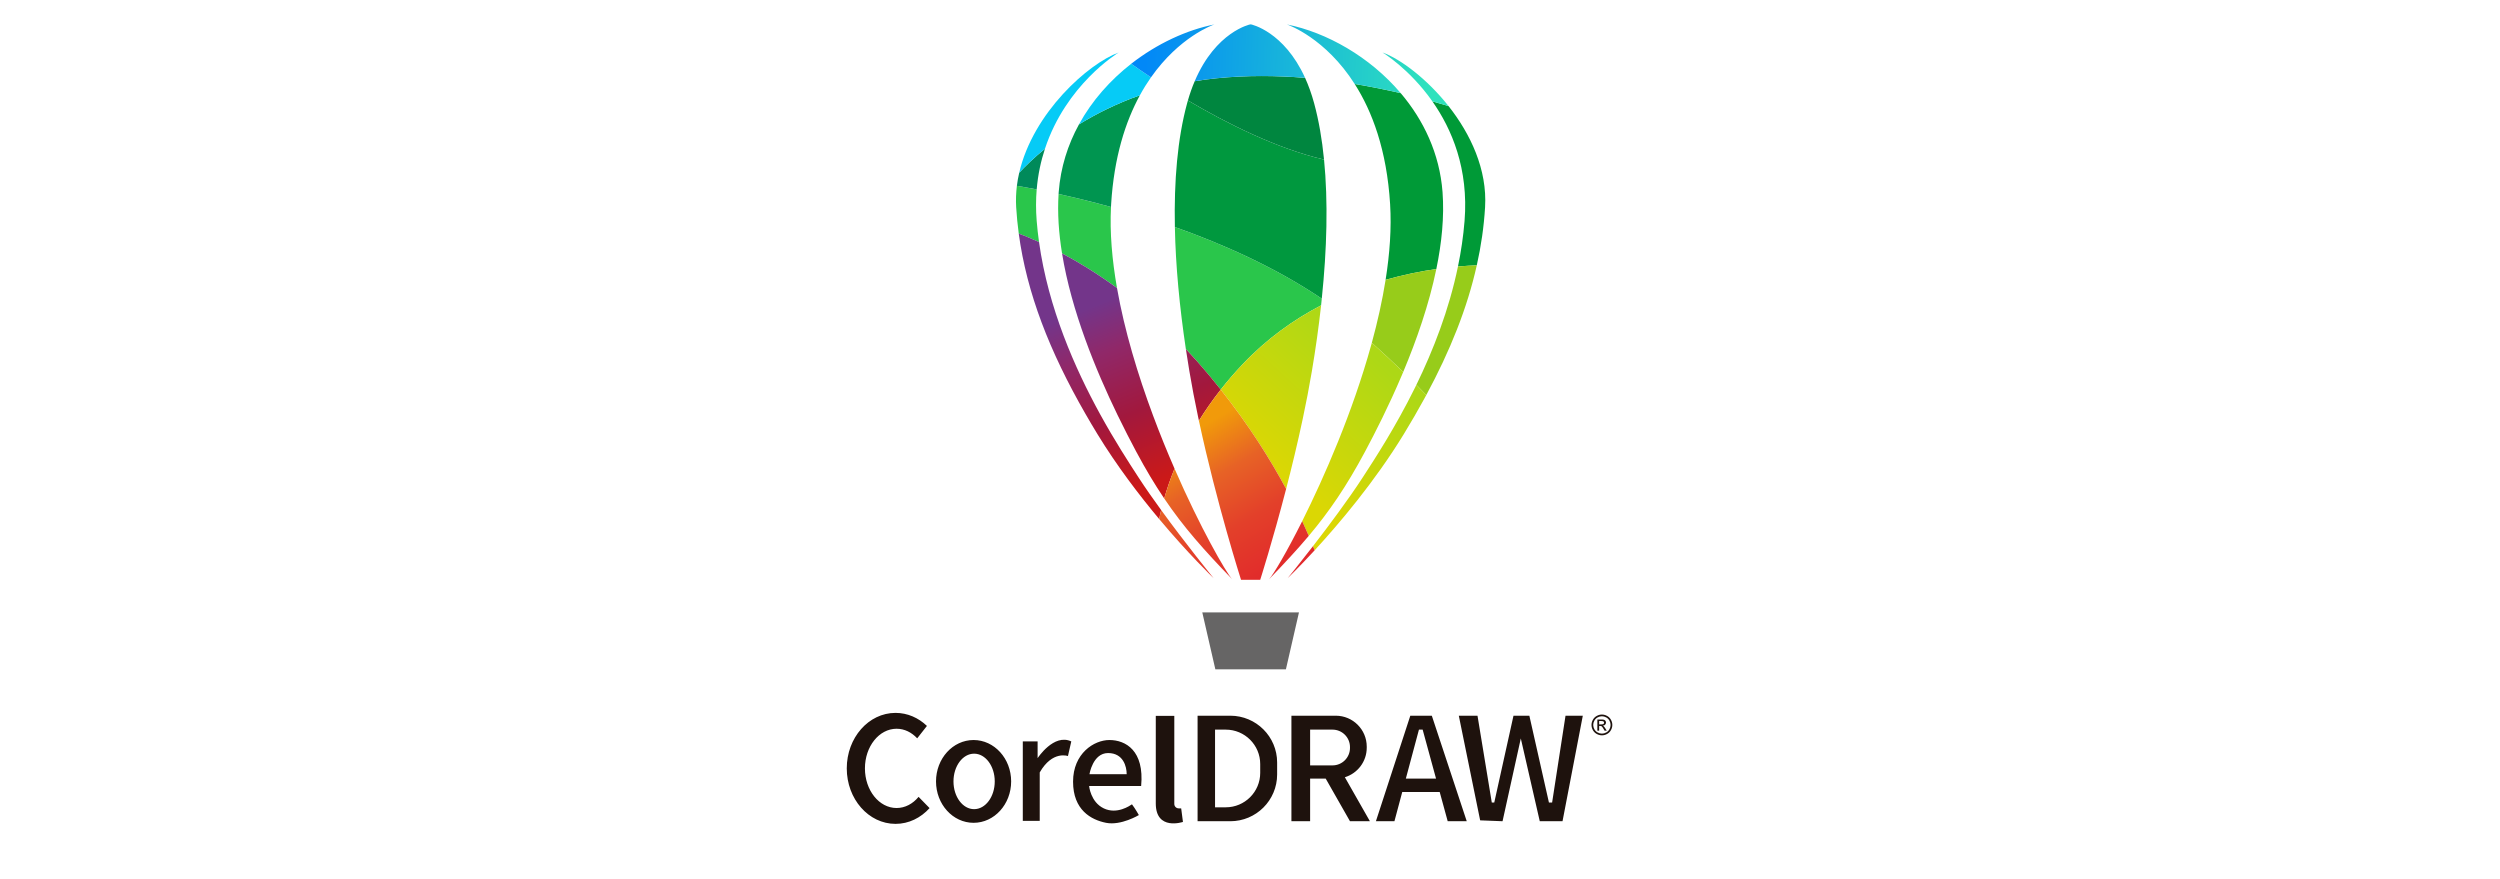 <svg xmlns="http://www.w3.org/2000/svg" width="512" height="180" viewBox="0 0 512 180" fill="none"><g clip-path="url(#clip0_19_22)"><path d="M212.792 49.568C211.176 48.835 209.777 48.266 208.639 47.839C208.397 46.046 208.225 44.249 208.113 42.448C208.026 40.964 208.08 39.5 208.258 38.059C209.227 38.219 210.602 38.459 212.314 38.791C212.146 40.829 212.13 42.977 212.314 45.246C212.43 46.696 212.589 48.137 212.792 49.568ZM228.761 58.984C224.676 55.992 220.841 53.671 217.509 51.894C216.833 47.746 216.544 43.638 216.799 39.726C219.882 40.406 223.523 41.282 227.531 42.395C227.265 47.626 227.757 53.252 228.761 58.984ZM270.701 61.167C270.662 61.619 270.609 62.076 270.56 62.534C264.98 65.444 259.429 69.365 254.437 74.654C252.822 76.364 251.351 78.079 250.005 79.789C248.497 77.882 246.884 75.95 245.173 74.009C244.406 73.141 243.639 72.299 242.863 71.48C241.581 62.9 240.764 54.433 240.614 46.498C250.545 50.02 261.267 54.799 270.701 61.167Z" fill="#2AC64B"></path><path d="M214.011 30.453C213.177 32.983 212.569 35.761 212.315 38.791C210.602 38.459 209.228 38.219 208.258 38.059C208.368 37.154 208.528 36.258 208.736 35.377C209.951 34.07 211.711 32.341 214.011 30.453Z" fill="#008A5A"></path><path d="M233.444 19.519C230.507 24.9 228.153 32.149 227.559 41.826C227.55 42.014 227.54 42.207 227.531 42.394C223.522 41.281 219.881 40.406 216.8 39.726C216.804 39.596 216.814 39.471 216.823 39.34C217.205 34.268 218.705 29.615 220.971 25.482C224.477 23.319 228.63 21.219 233.444 19.519Z" fill="#009550"></path><path d="M270.701 61.167C261.267 54.799 250.545 50.02 240.614 46.498C240.423 37.048 241.16 28.358 243.118 21.161C243.171 20.963 243.224 20.767 243.283 20.573C251.159 25.222 261.421 30.405 271.164 32.684C272.013 41.262 271.757 51.012 270.701 61.167Z" fill="#00983E"></path><path d="M304.143 42.448C303.902 46.44 303.333 50.391 302.445 54.34C301.321 54.383 300.028 54.456 298.592 54.581C299.223 51.537 299.687 48.421 299.942 45.247C300.796 34.568 297.342 26.431 293.345 20.752C294.517 21.084 295.626 21.411 296.663 21.73C301.153 27.414 304.616 34.716 304.143 42.448ZM294.16 55.097C291.03 55.545 287.498 56.243 283.771 57.307C284.625 51.947 284.996 46.711 284.696 41.826C284.017 30.685 280.997 22.765 277.443 17.201C280.785 17.751 283.954 18.401 286.876 19.085C291.541 24.586 294.839 31.45 295.432 39.341C295.809 44.369 295.269 49.731 294.16 55.097Z" fill="#009A37"></path><path d="M271.163 32.684C261.421 30.405 251.158 25.222 243.283 20.573C243.698 19.134 244.164 17.823 244.675 16.634C246.118 16.388 247.603 16.186 249.133 16.031C255.286 15.405 261.431 15.463 267.281 15.944C267.971 17.467 268.603 19.196 269.138 21.161C270.092 24.673 270.758 28.541 271.163 32.684Z" fill="#00863F"></path><path d="M229.102 10.756C228.779 10.954 218.314 17.39 214.011 30.453C211.711 32.341 209.951 34.071 208.736 35.376C211.581 23.054 222.939 12.987 229.102 10.756ZM235.724 15.838C234.939 16.956 234.172 18.18 233.443 19.52C228.63 21.219 224.478 23.32 220.972 25.483C223.653 20.568 227.42 16.383 231.668 13.064C232.677 13.781 234.055 14.735 235.724 15.838Z" fill="#06CBF6"></path><path d="M296.663 21.73C295.626 21.411 294.517 21.084 293.345 20.752C288.622 14.037 283.144 10.751 283.144 10.751C286.78 12.062 292.225 16.109 296.663 21.73ZM286.876 19.085C283.953 18.401 280.785 17.751 277.443 17.201C271.448 7.799 263.919 5.13 263.553 5.005C271.626 6.619 280.52 11.589 286.876 19.085ZM267.281 15.944C261.431 15.462 255.287 15.405 249.133 16.032C247.604 16.185 246.118 16.387 244.675 16.634C248.997 6.456 256.029 5 256.029 5H256.227C256.227 5 262.941 6.387 267.281 15.944ZM248.704 5.005C248.356 5.125 241.545 7.539 235.724 15.839C234.056 14.736 232.677 13.782 231.668 13.064C236.978 8.921 243.042 6.137 248.704 5.005Z" fill="url(#paint0_linear_19_22)"></path><path d="M256.128 137.073H263.355L266.029 125.42H246.228L248.902 137.073H256.128Z" fill="#666565"></path><path d="M327.508 148.357H327.957C328.172 148.357 328.319 148.325 328.397 148.261C328.474 148.196 328.513 148.112 328.513 148.006C328.513 147.939 328.495 147.878 328.457 147.825C328.419 147.771 328.367 147.731 328.301 147.705C328.233 147.678 328.11 147.666 327.929 147.666H327.508V148.357ZM327.137 149.647V147.354H327.927C328.196 147.354 328.39 147.376 328.511 147.418C328.632 147.46 328.728 147.534 328.8 147.639C328.871 147.746 328.907 147.857 328.907 147.975C328.907 148.144 328.848 148.288 328.728 148.413C328.607 148.537 328.449 148.607 328.251 148.622C328.332 148.656 328.397 148.696 328.447 148.744C328.539 148.834 328.651 148.984 328.784 149.198L329.064 149.647H328.613L328.409 149.285C328.25 149.001 328.12 148.823 328.023 148.751C327.954 148.699 327.855 148.673 327.725 148.673H327.508V149.647H327.137ZM328.074 146.691C327.773 146.691 327.483 146.768 327.198 146.922C326.915 147.074 326.694 147.294 326.533 147.579C326.373 147.864 326.292 148.161 326.292 148.469C326.292 148.776 326.372 149.071 326.529 149.351C326.686 149.632 326.906 149.852 327.189 150.009C327.472 150.166 327.765 150.245 328.074 150.245C328.38 150.245 328.676 150.166 328.958 150.009C329.239 149.852 329.46 149.632 329.615 149.351C329.773 149.071 329.85 148.776 329.85 148.469C329.85 148.161 329.772 147.864 329.611 147.579C329.453 147.294 329.232 147.074 328.947 146.922C328.661 146.768 328.37 146.691 328.074 146.691ZM328.074 146.338C328.431 146.338 328.78 146.43 329.122 146.614C329.463 146.797 329.728 147.06 329.919 147.402C330.109 147.742 330.204 148.099 330.204 148.469C330.204 148.837 330.11 149.189 329.923 149.528C329.735 149.867 329.472 150.13 329.134 150.316C328.797 150.503 328.443 150.597 328.074 150.597C327.704 150.597 327.35 150.503 327.013 150.316C326.674 150.13 326.411 149.867 326.222 149.528C326.034 149.189 325.94 148.837 325.94 148.469C325.94 148.099 326.035 147.742 326.227 147.402C326.418 147.06 326.684 146.797 327.025 146.614C327.365 146.43 327.715 146.338 328.074 146.338ZM303.135 168.007L307.722 168.188L311.461 151.232L315.344 168.188H320.005L324.158 146.577H320.618L317.873 164.363H317.222L313.213 146.577H309.962L306.024 164.363H305.519L302.592 146.577H298.763L303.135 168.007ZM294.101 159.457L291.359 149.427H290.6L287.916 159.457H294.101ZM294.85 162.198H287.181L285.579 168.188H281.786L288.83 146.577H293.237L300.389 168.188H296.489L294.85 162.198ZM268.313 156.751H272.9C274.874 156.751 276.476 155.152 276.476 153.179V152.999C276.476 151.026 274.874 149.427 272.9 149.427H268.313V156.751ZM276.476 168.188L271.503 159.457H268.313V168.188H264.483V146.577H273.568C277.069 146.577 279.908 149.412 279.908 152.909V153.125C279.908 155.976 278.021 158.386 275.427 159.179L280.557 168.188H276.476ZM258.091 156.479V158.285C258.091 162.181 254.93 165.337 251.03 165.337H248.842V149.427H251.03C254.93 149.427 258.091 152.585 258.091 156.479ZM251.966 146.577H245.265V168.188H251.966C257.263 168.188 261.557 163.899 261.557 158.609V156.156C261.557 150.866 257.263 146.577 251.966 146.577ZM241.906 165.554H241.4C240.902 165.554 240.498 165.151 240.498 164.652V146.613H236.704V164.544C236.704 170.209 242.267 168.332 242.267 168.332L241.906 165.554ZM230.745 158.555H223.122C223.122 158.555 223.809 154.226 226.933 154.226C230.057 154.226 230.745 157.004 230.745 158.555ZM219.763 160.088C219.763 165.879 223.448 167.9 226.518 168.512C229.588 169.126 233.237 166.925 233.237 166.925C233.237 166.925 232.514 165.627 231.828 164.725C231.394 165.012 228.757 166.853 226.049 165.554C223.339 164.255 223.05 160.972 223.05 160.972H233.706C234.392 153.721 230.527 151.556 227.204 151.556C224.061 151.556 219.763 154.298 219.763 160.088ZM218.715 154.838C218.715 154.838 219.004 153.648 219.401 151.844C215.826 150.149 212.502 155.272 212.502 155.272V151.844H209.469V168.115H212.936V158.195C215.537 153.648 218.715 154.838 218.715 154.838ZM203.724 160.034C203.724 163.172 201.832 165.716 199.498 165.716C197.164 165.716 195.273 163.172 195.273 160.034C195.273 156.896 197.164 154.352 199.498 154.352C201.832 154.352 203.724 156.896 203.724 160.034ZM199.39 151.556C195.14 151.556 191.696 155.351 191.696 160.034C191.696 164.716 195.14 168.512 199.39 168.512C203.638 168.512 207.084 164.716 207.084 160.034C207.084 155.351 203.638 151.556 199.39 151.556ZM190.376 165.5C188.577 167.496 186.118 168.729 183.405 168.729C177.889 168.729 173.418 163.641 173.418 157.364C173.418 151.088 177.889 146 183.405 146C185.854 146 188.097 147.004 189.835 148.67L187.842 151.21C186.707 149.989 185.235 149.246 183.622 149.246C180.041 149.246 177.138 152.881 177.138 157.364C177.138 161.848 180.041 165.482 183.622 165.482C185.374 165.482 186.961 164.609 188.127 163.195L190.376 165.5Z" fill="#1E120D"></path><path fill-rule="evenodd" clip-rule="evenodd" d="M228.832 84.909C230.222 87.781 231.548 90.343 232.69 92.482C234.649 96.143 236.511 99.254 238.431 102.087C238.985 100.146 239.678 98.099 240.543 95.978C239.052 92.564 237.557 88.897 236.135 85.077C233.043 76.778 230.299 67.752 228.761 58.984C224.677 55.993 220.842 53.672 217.508 51.894C219.418 63.696 224.438 75.849 228.832 84.909Z" fill="url(#paint1_linear_19_22)"></path><path fill-rule="evenodd" clip-rule="evenodd" d="M222.303 84.76C223.089 86.133 223.908 87.515 224.757 88.907C228.726 95.406 233.309 101.408 237.388 106.283C237.509 105.69 237.649 105.082 237.804 104.462C236.153 102.197 234.543 99.895 233.158 97.76C231.172 94.707 228.297 90.28 225.303 84.832C220.171 75.487 214.693 63.137 212.792 49.568C211.177 48.835 209.778 48.267 208.639 47.839C210.279 60.007 214.937 71.947 222.303 84.76Z" fill="url(#paint2_linear_19_22)"></path><path fill-rule="evenodd" clip-rule="evenodd" d="M243.582 76.008C244.097 79.081 244.701 82.202 245.351 85.285C245.414 85.579 245.476 85.872 245.54 86.166C246.841 84.061 248.323 81.927 250.005 79.789C248.446 77.82 246.834 75.892 245.173 74.008C244.407 73.141 243.639 72.299 242.863 71.48C243.089 72.988 243.325 74.496 243.582 76.008Z" fill="url(#paint3_linear_19_22)"></path><path fill-rule="evenodd" clip-rule="evenodd" d="M298.592 54.581C296.753 63.497 293.515 71.756 290.072 78.818C290.767 79.516 291.447 80.213 292.105 80.901C297.012 71.791 300.5 63.074 302.445 54.34C301.321 54.385 300.028 54.455 298.592 54.581ZM283.772 57.308C283.098 61.565 282.125 65.9 280.952 70.198C282.98 72.025 285.2 74.073 287.381 76.174C290.109 69.667 292.659 62.375 294.16 55.096C291.029 55.545 287.499 56.244 283.772 57.308Z" fill="#97CC1A"></path><path fill-rule="evenodd" clip-rule="evenodd" d="M254.438 74.654C252.822 76.364 251.351 78.079 250.005 79.789C255.874 87.198 260.24 94.24 263.399 100.13C264.547 95.7 265.738 90.796 266.803 85.772C267.494 82.529 268.13 79.244 268.674 76.008C269.437 71.489 270.074 66.976 270.561 62.535C264.98 65.444 259.43 69.366 254.438 74.654ZM290.072 78.818C289.94 79.088 289.808 79.357 289.675 79.623C285.781 87.475 281.685 93.78 279.098 97.76C276.112 102.352 272.09 107.733 268.902 111.851C269.018 112.154 269.128 112.438 269.234 112.708C274.172 107.337 281.533 98.681 287.499 88.907C288.995 86.454 290.397 84.036 291.701 81.646C291.837 81.397 291.971 81.15 292.105 80.901C291.447 80.213 290.767 79.516 290.072 78.818ZM280.952 70.198L280.797 70.758C277.014 84.402 271.252 97.621 266.692 106.73C267.189 107.814 267.638 108.822 268.034 109.746C272.245 104.741 275.716 99.673 279.566 92.482C281.681 88.523 284.423 83.128 287.036 76.988L287.381 76.174C285.2 74.073 282.98 72.025 280.952 70.198Z" fill="url(#paint4_linear_19_22)"></path><path fill-rule="evenodd" clip-rule="evenodd" d="M259.93 118.604C263.008 115.42 265.642 112.592 268.034 109.746C267.638 108.822 267.189 107.814 266.692 106.73C263.462 113.186 260.828 117.577 259.93 118.604Z" fill="url(#paint5_linear_19_22)"></path><path fill-rule="evenodd" clip-rule="evenodd" d="M263.708 118.416C263.871 118.257 266.052 116.163 269.234 112.708C269.128 112.438 269.018 112.155 268.902 111.851C266.052 115.537 263.876 118.214 263.708 118.416Z" fill="url(#paint6_linear_19_22)"></path><path fill-rule="evenodd" clip-rule="evenodd" d="M245.539 86.166C249.176 103.156 254.162 118.739 254.162 118.739H258.094C258.094 118.739 260.625 110.825 263.399 100.13C260.24 94.24 255.874 87.198 250.005 79.789C248.323 81.927 246.841 84.061 245.539 86.166Z" fill="url(#paint7_linear_19_22)"></path><path fill-rule="evenodd" clip-rule="evenodd" d="M238.431 102.087C242.405 107.983 246.595 112.671 252.326 118.604C250.99 117.078 245.819 108.103 240.543 95.978C239.678 98.099 238.985 100.146 238.431 102.087Z" fill="url(#paint8_linear_19_22)"></path><path fill-rule="evenodd" clip-rule="evenodd" d="M237.388 106.283C243.388 113.454 248.303 118.175 248.553 118.416C248.289 118.089 242.873 111.441 237.804 104.462C237.649 105.082 237.509 105.69 237.388 106.283Z" fill="url(#paint9_linear_19_22)"></path></g><defs><linearGradient id="paint0_linear_19_22" x1="234.558" y1="12.519" x2="292.82" y2="14.287" gradientUnits="userSpaceOnUse"><stop stop-color="#0288F7"></stop><stop offset="1" stop-color="#2EE2BD"></stop></linearGradient><linearGradient id="paint1_linear_19_22" x1="239.033" y1="97.761" x2="224.732" y2="62.352" gradientUnits="userSpaceOnUse"><stop stop-color="#CB1918"></stop><stop offset="0.388" stop-color="#A2183D"></stop><stop offset="0.749" stop-color="#902869"></stop><stop offset="1" stop-color="#73358A"></stop></linearGradient><linearGradient id="paint2_linear_19_22" x1="231.791" y1="100.686" x2="217.49" y2="65.277" gradientUnits="userSpaceOnUse"><stop stop-color="#CB1918"></stop><stop offset="0.388" stop-color="#A2183D"></stop><stop offset="0.749" stop-color="#902869"></stop><stop offset="1" stop-color="#73358A"></stop></linearGradient><linearGradient id="paint3_linear_19_22" x1="251.688" y1="92.65" x2="237.387" y2="57.241" gradientUnits="userSpaceOnUse"><stop stop-color="#CB1918"></stop><stop offset="0.388" stop-color="#A2183D"></stop><stop offset="0.749" stop-color="#902869"></stop><stop offset="1" stop-color="#73358A"></stop></linearGradient><linearGradient id="paint4_linear_19_22" x1="280.186" y1="71.741" x2="259.417" y2="94.456" gradientUnits="userSpaceOnUse"><stop stop-color="#ADD816"></stop><stop offset="1" stop-color="#DBD704"></stop></linearGradient><linearGradient id="paint5_linear_19_22" x1="265.414" y1="116.207" x2="247.742" y2="86.37" gradientUnits="userSpaceOnUse"><stop stop-color="#E1282B"></stop><stop offset="0.388" stop-color="#E3402A"></stop><stop offset="0.702" stop-color="#E76226"></stop><stop offset="1" stop-color="#F19A0A"></stop></linearGradient><linearGradient id="paint6_linear_19_22" x1="266.545" y1="115.538" x2="248.873" y2="85.7" gradientUnits="userSpaceOnUse"><stop stop-color="#E1282B"></stop><stop offset="0.388" stop-color="#E3402A"></stop><stop offset="0.702" stop-color="#E76226"></stop><stop offset="1" stop-color="#F19A0A"></stop></linearGradient><linearGradient id="paint7_linear_19_22" x1="263.535" y1="117.32" x2="245.863" y2="87.483" gradientUnits="userSpaceOnUse"><stop stop-color="#E1282B"></stop><stop offset="0.388" stop-color="#E3402A"></stop><stop offset="0.702" stop-color="#E76226"></stop><stop offset="1" stop-color="#F19A0A"></stop></linearGradient><linearGradient id="paint8_linear_19_22" x1="253.776" y1="123.1" x2="236.104" y2="93.262" gradientUnits="userSpaceOnUse"><stop stop-color="#E1282B"></stop><stop offset="0.388" stop-color="#E3402A"></stop><stop offset="0.702" stop-color="#E76226"></stop><stop offset="1" stop-color="#F19A0A"></stop></linearGradient><linearGradient id="paint9_linear_19_22" x1="250.504" y1="125.038" x2="232.833" y2="95.2" gradientUnits="userSpaceOnUse"><stop stop-color="#E1282B"></stop><stop offset="0.388" stop-color="#E3402A"></stop><stop offset="0.702" stop-color="#E76226"></stop><stop offset="1" stop-color="#F19A0A"></stop></linearGradient><clipPath id="clip0_19_22"><rect width="512" height="180" fill="white"></rect></clipPath></defs></svg>